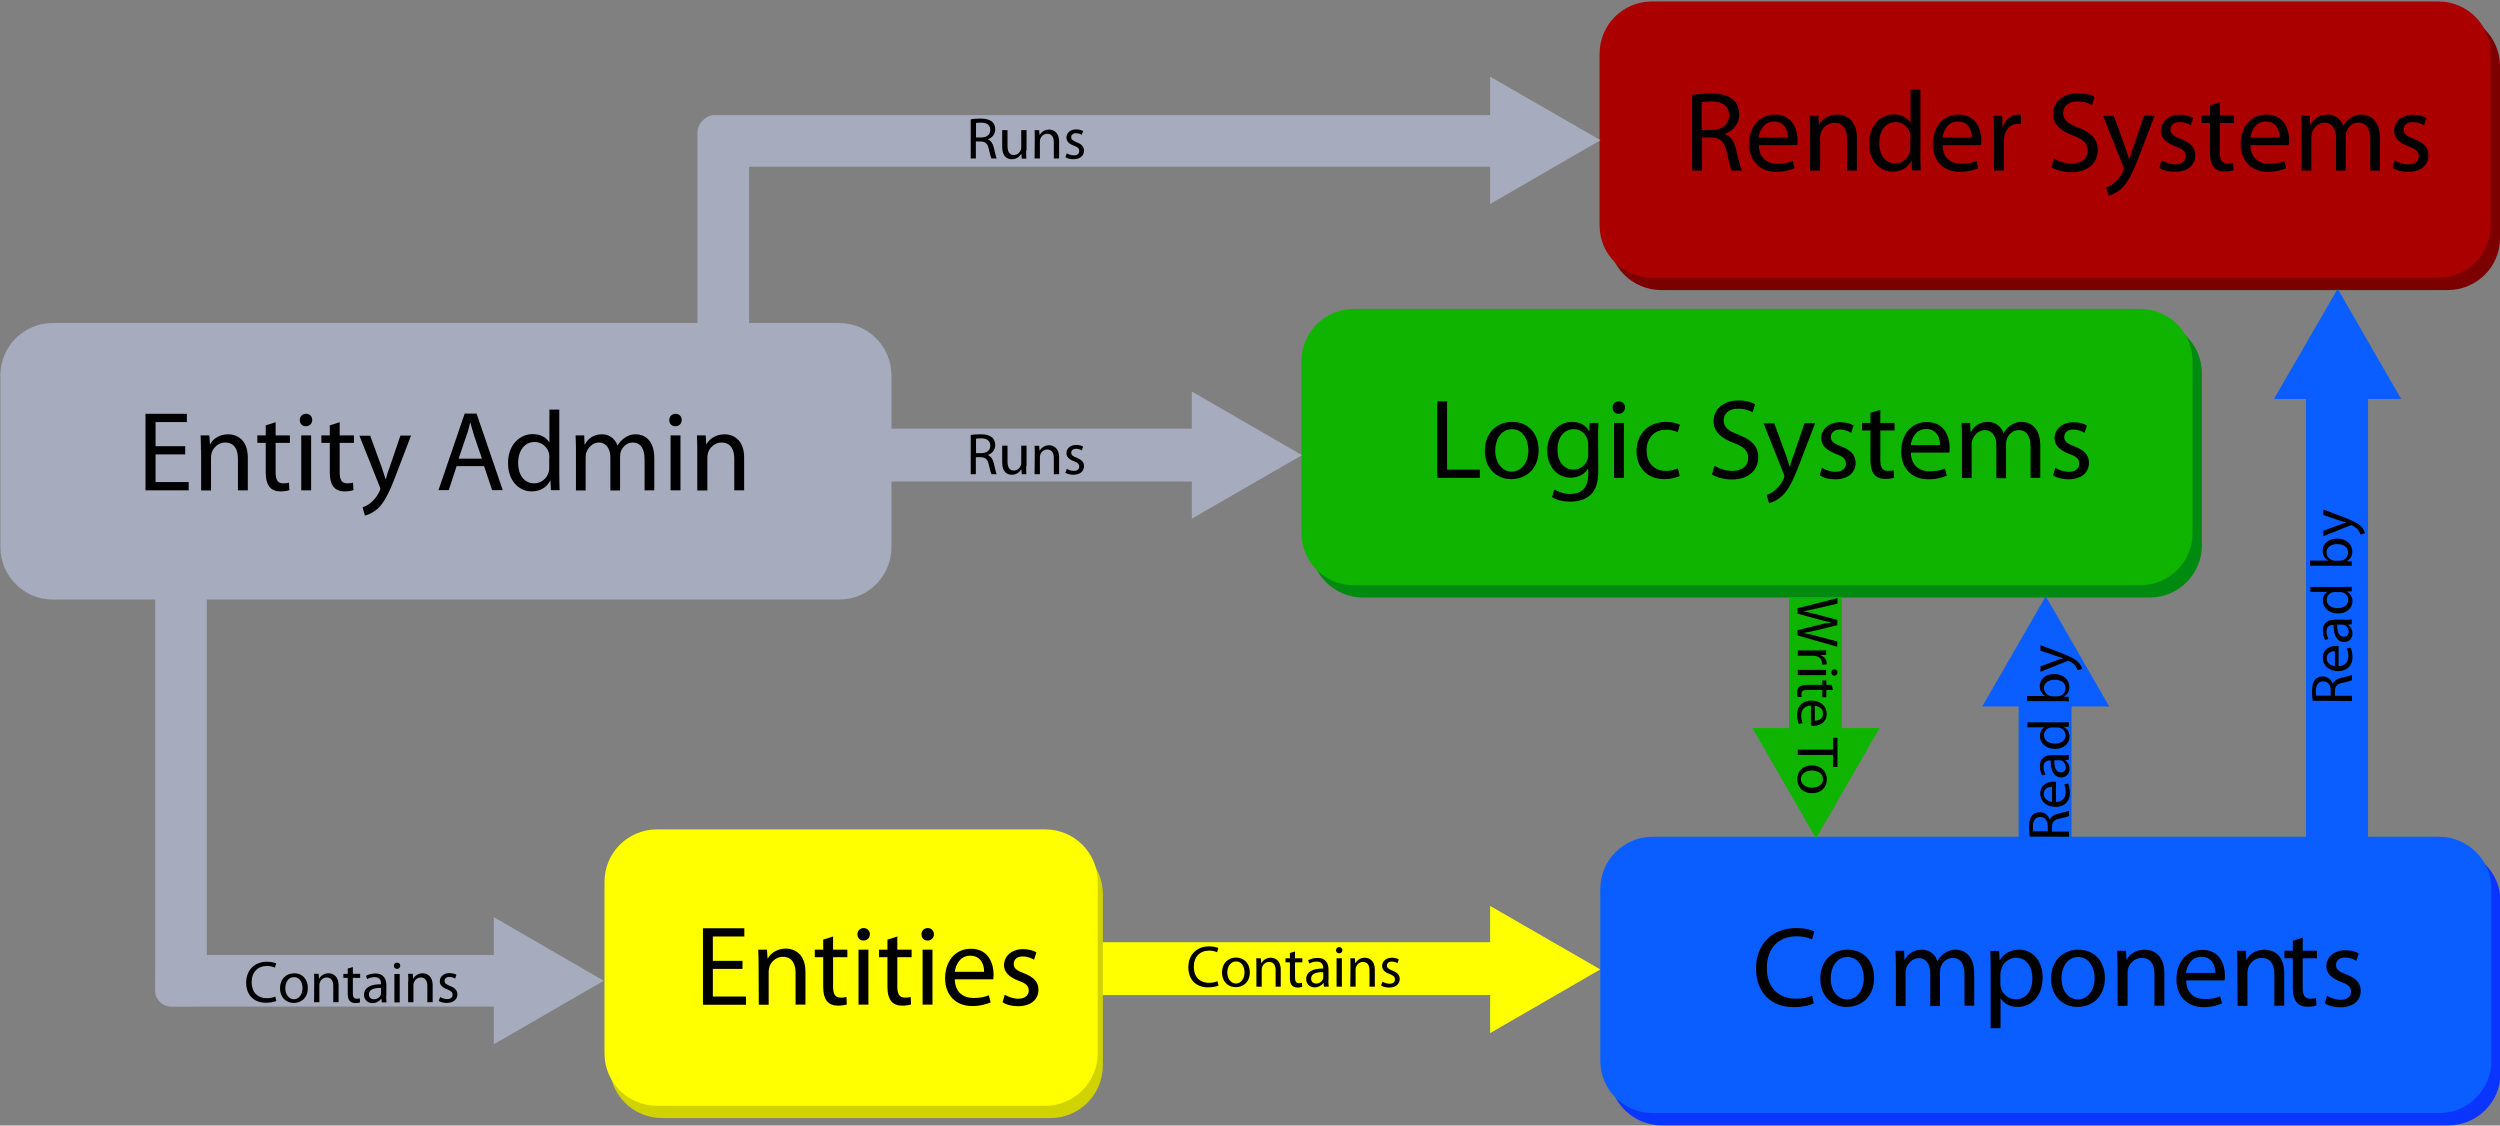 <?xml version="1.0" encoding="utf-8"?>
<!-- Generator: Adobe Illustrator 24.1.2, SVG Export Plug-In . SVG Version: 6.00 Build 0)  -->
<svg version="1.1" id="Layer_1" xmlns="http://www.w3.org/2000/svg" xmlns:xlink="http://www.w3.org/1999/xlink" x="0px" y="0px"
	 viewBox="0 0 1366 615" style="enable-background:new 0 0 1366 768;" xml:space="preserve">
<rect x="0" y="0" width="1366" height="615" fill="#808080" stroke="none"/>
<style type="text/css">
	.st0{fill:#7C0000;}
	.st1{fill:#A6ABBD;}
	.st2{enable-background:new    ;}
	.st3{fill:#AA0000;}
	.st4{fill:#008A0F;}
	.st5{fill:#0FB400;}
	.st6{fill:#D0D300;}
	.st7{fill:#FFFF00;}
	.st8{fill:#0A35FF;}
	.st9{fill:#0A5DFF;}
</style>
<path class="st0" d="M1337.4,158.5H907.7c-15.8,0-28.6-12.8-28.6-28.6V36.2c0-15.8,12.8-28.6,28.6-28.6h429.7
	c15.8,0,28.6,12.8,28.6,28.6V130C1366.1,145.8,1353.2,158.5,1337.4,158.5z"/>
<path class="st1" d="M458.6,327.6H28.8C13,327.6,0.2,314.7,0.2,299v-93.9c0-15.8,12.8-28.6,28.6-28.6h429.7
	c15.8,0,28.6,12.8,28.6,28.6v93.8C487.2,314.7,474.3,327.6,458.6,327.6z"/>
<g class="st2">
	<path d="M101.1,248.3H85v15.1h18.1v4.5H79.5v-41.8h22.6v4.5H85v13.2h16.2v4.4H101.1z"/>
</g>
<g class="st2">
	<path d="M109.8,246c0-3.2-0.1-5.6-0.2-8.1h4.8l0.3,4.9h0.1c1.4-2.8,4.9-5.5,10-5.5c4.1,0,10.6,2.5,10.6,12.7v17.9H130v-17.3
		c0-4.8-1.8-8.8-7-8.8c-3.5,0-6.4,2.6-7.3,5.5c-0.2,0.7-0.4,1.6-0.4,2.6V268h-5.4V246z"/>
</g>
<g class="st2">
	<path d="M150.6,230.7v7.2h7.8v4.1h-7.8v16.2c0,3.7,1,5.9,4.1,5.9c1.4,0,2.4-0.1,3.2-0.4l0.2,4.1c-1,0.4-2.8,0.7-4.8,0.7
		c-2.6,0-4.6-0.8-5.9-2.3c-1.4-1.6-2.2-4.3-2.2-7.9V242h-4.6v-4.1h4.6v-5.5L150.6,230.7z"/>
</g>
<g class="st2">
	<path d="M170.6,229.5c0,1.8-1.3,3.4-3.5,3.4c-2,0-3.3-1.4-3.3-3.4c0-1.8,1.3-3.4,3.4-3.4C169.3,226.1,170.6,227.5,170.6,229.5z
		 M164.6,267.9v-30h5.4v30H164.6z"/>
</g>
<g class="st2">
	<path d="M185.6,230.7v7.2h7.8v4.1h-7.8v16.2c0,3.7,1,5.9,4.1,5.9c1.4,0,2.4-0.1,3.2-0.4l0.2,4.1c-1,0.4-2.8,0.7-4.8,0.7
		c-2.6,0-4.6-0.8-5.9-2.3c-1.4-1.6-2.2-4.3-2.2-7.9V242h-4.6v-4.1h4.6v-5.5L185.6,230.7z"/>
</g>
<g class="st2">
	<path d="M202.2,237.9l6.5,17.8c0.7,2,1.4,4.3,2,6.2h0.1c0.5-1.8,1.1-4.1,2-6.3l6-17.6h5.8l-8.2,21.4c-3.9,10.3-6.6,15.5-10.3,18.8
		c-2.8,2.3-5.3,3.2-6.7,3.5l-1.3-4.5c1.3-0.4,3.2-1.3,4.7-2.7c1.4-1.1,3.3-3.3,4.6-6.1c0.2-0.5,0.4-1,0.4-1.3s-0.1-0.7-0.4-1.4
		l-11-27.6h6V237.9z"/>
</g>
<g class="st2">
	<path d="M249.5,254.7l-4.3,13.1h-5.6l14.3-41.8h6.5l14.3,41.8h-5.8l-4.4-13.1H249.5z M263.3,250.5l-4.1-12
		c-0.9-2.8-1.5-5.2-2.2-7.6h-0.1c-0.6,2.5-1.2,5-2.2,7.6l-4.1,12.1h12.6V250.5z"/>
</g>
<g class="st2">
	<path d="M305.6,223.8v36.3c0,2.7,0.1,5.8,0.2,7.7H301l-0.2-5.2h-0.2c-1.6,3.4-5.2,5.9-10.1,5.9c-7.3,0-12.9-6.2-12.9-15.3
		c-0.1-10,6.2-16,13.5-16c4.6,0,7.7,2.2,9,4.5h0.1v-17.9h5.4V223.8z M300.2,250.1c0-0.7-0.1-1.6-0.2-2.3c-0.8-3.4-3.8-6.3-7.9-6.3
		c-5.6,0-9,4.9-9,11.5c0,6.1,3.1,11.1,8.8,11.1c3.7,0,7-2.5,8-6.5c0.2-0.7,0.2-1.4,0.2-2.4v-5.2H300.2z"/>
</g>
<g class="st2">
	<path d="M314.7,246c0-3.2-0.1-5.6-0.2-8.1h4.7l0.2,4.9h0.2c1.6-2.9,4.4-5.5,9.4-5.5c4,0,7.1,2.5,8.4,6.1h0.1c0.9-1.7,2.2-3,3.4-3.9
		c1.8-1.3,3.7-2.2,6.6-2.2c4,0,10,2.6,10,13v17.6h-5.3v-16.9c0-5.9-2.2-9.2-6.5-9.2c-3.2,0-5.5,2.3-6.5,4.9
		c-0.2,0.8-0.4,1.7-0.4,2.8V268h-5.3v-18c0-4.7-2.2-8.2-6.3-8.2c-3.4,0-5.9,2.8-6.8,5.4c-0.3,0.7-0.4,1.7-0.4,2.7V268h-5.3
		L314.7,246L314.7,246z"/>
</g>
<g class="st2">
	<path d="M372.5,229.5c0,1.8-1.3,3.4-3.5,3.4c-2,0-3.3-1.4-3.3-3.4c0-1.8,1.3-3.4,3.4-3.4C371.1,226.1,372.5,227.5,372.5,229.5z
		 M366.4,267.9v-30h5.4v30H366.4z"/>
</g>
<g class="st2">
	<path d="M381,246c0-3.2-0.1-5.6-0.2-8.1h4.8l0.3,4.9h0.1c1.4-2.8,4.9-5.5,10-5.5c4.1,0,10.6,2.5,10.6,12.7v17.9h-5.4v-17.3
		c0-4.8-1.8-8.8-7-8.8c-3.5,0-6.4,2.6-7.3,5.5c-0.2,0.7-0.4,1.6-0.4,2.6V268H381L381,246L381,246z"/>
</g>
<path class="st3" d="M1332.4,151.7H902.6c-15.8,0-28.6-12.8-28.6-28.6V29.4c0-15.8,12.8-28.6,28.6-28.6h429.7
	c15.8,0,28.6,12.8,28.6,28.6v93.8C1360.9,139,1348.2,151.7,1332.4,151.7z"/>
<g class="st2">
	<path d="M924.5,51.9c2.8-0.5,6.7-0.8,10.4-0.8c5.8,0,9.6,1.1,12.1,3.4c2.1,1.8,3.3,4.7,3.3,8c0,5.4-3.5,9.1-7.8,10.6v0.2
		c3.2,1.1,5.1,4.1,6.1,8.4c1.3,5.9,2.4,9.9,3.2,11.5h-5.5c-0.7-1.2-1.6-4.7-2.8-10c-1.2-5.8-3.5-7.9-8.4-8.1h-5.1v18.1h-5.4V51.9
		H924.5z M929.9,71h5.5c5.8,0,9.4-3.2,9.4-7.9c0-5.4-3.9-7.7-9.7-7.7c-2.6,0-4.4,0.2-5.3,0.4V71z"/>
</g>
<g class="st2">
	<path d="M961,79.1c0.1,7.4,4.7,10.4,10.3,10.4c3.9,0,6.4-0.7,8.3-1.5l1,3.9c-2,0.8-5.2,2-10.1,2c-9.2,0-14.8-6.2-14.8-15.2
		s5.3-16.1,14.1-16.1c9.9,0,12.4,8.5,12.4,14.1c0,1.1-0.1,2-0.2,2.6H961z M976.9,75.2c0.1-3.4-1.4-8.8-7.6-8.8c-5.5,0-7.9,5-8.4,8.8
		H976.9z"/>
</g>
<g class="st2">
	<path d="M989,71.3c0-3.2-0.1-5.6-0.2-8.1h4.8l0.3,4.9h0.1c1.4-2.8,4.9-5.5,10-5.5c4.1,0,10.6,2.5,10.6,12.7v17.9h-5.4V75.9
		c0-4.8-1.8-8.8-7-8.8c-3.5,0-6.4,2.6-7.3,5.5c-0.2,0.7-0.4,1.6-0.4,2.6v18H989V71.3z"/>
</g>
<g class="st2">
	<path d="M1049.3,49.1v36.3c0,2.7,0.1,5.8,0.2,7.7h-4.8l-0.2-5.2h-0.2c-1.6,3.4-5.2,5.9-10.1,5.9c-7.3,0-12.9-6.2-12.9-15.3
		c-0.1-10,6.2-16,13.5-16c4.6,0,7.7,2.2,9,4.5h0.1V49h5.4V49.1z M1043.9,75.3c0-0.7-0.1-1.6-0.2-2.3c-0.8-3.4-3.8-6.3-7.9-6.3
		c-5.6,0-9,4.9-9,11.5c0,6.1,3.1,11.1,8.8,11.1c3.7,0,7-2.5,8-6.5c0.2-0.7,0.2-1.4,0.2-2.4v-5.2H1043.9z"/>
</g>
<g class="st2">
	<path d="M1061.4,79.1c0.1,7.4,4.7,10.4,10.3,10.4c3.9,0,6.4-0.7,8.3-1.5l1,3.9c-2,0.8-5.2,2-10.1,2c-9.2,0-14.8-6.2-14.8-15.2
		s5.3-16.1,14.1-16.1c9.9,0,12.4,8.5,12.4,14.1c0,1.1-0.1,2-0.2,2.6H1061.4z M1077.4,75.2c0.1-3.4-1.4-8.8-7.6-8.8
		c-5.5,0-7.9,5-8.4,8.8H1077.4z"/>
</g>
<g class="st2">
	<path d="M1089.5,72.5c0-3.5-0.1-6.6-0.2-9.3h4.7l0.2,6h0.2c1.3-4,4.7-6.6,8.4-6.6c0.5,0,1,0.1,1.4,0.1v5.1
		c-0.5-0.1-1.1-0.1-1.8-0.1c-3.8,0-6.6,2.9-7.3,7c-0.1,0.7-0.2,1.6-0.2,2.6v15.9h-5.4L1089.5,72.5L1089.5,72.5z"/>
</g>
<g class="st2">
	<path d="M1122.3,86.6c2.5,1.5,5.9,2.8,9.7,2.8c5.5,0,8.7-2.9,8.7-7.1c0-3.8-2.3-6.2-7.9-8.2c-6.8-2.5-11-6.1-11-11.9
		c0-6.5,5.4-11.3,13.6-11.3c4.2,0,7.4,1,9.1,2.1l-1.4,4.4c-1.3-0.8-4.1-2-7.9-2c-5.8,0-7.9,3.4-7.9,6.3c0,3.9,2.6,5.9,8.3,8
		c7.1,2.8,10.6,6.2,10.6,12.3c0,6.5-4.7,12.1-14.6,12.1c-4,0-8.4-1.2-10.7-2.8L1122.3,86.6z"/>
</g>
<g class="st2">
	<path d="M1154.9,63.1l6.5,17.8c0.7,2,1.4,4.3,2,6.2h0.1c0.5-1.8,1.1-4.1,2-6.3l6-17.6h5.8l-8.2,21.4c-3.9,10.3-6.6,15.5-10.3,18.8
		c-2.8,2.3-5.3,3.2-6.7,3.5l-1.3-4.5c1.3-0.4,3.2-1.3,4.7-2.7c1.4-1.1,3.3-3.3,4.6-6.1c0.2-0.5,0.4-1,0.4-1.3c0-0.3-0.1-0.7-0.4-1.4
		l-11-27.6h6V63.1z"/>
</g>
<g class="st2">
	<path d="M1181.1,87.6c1.6,1,4.5,2.2,7.3,2.2c3.9,0,5.8-2,5.8-4.4c0-2.6-1.5-4-5.5-5.4c-5.4-2-8-4.9-8-8.5c0-4.8,4-8.8,10.4-8.8
		c3.1,0,5.8,0.8,7.3,1.8l-1.3,4c-1.1-0.7-3.4-1.8-6.2-1.8c-3.2,0-4.9,1.8-4.9,4.1c0,2.5,1.7,3.6,5.6,5.1c5.1,2,7.9,4.5,7.9,9
		c0,5.3-4.1,9-11.2,9c-3.3,0-6.4-0.8-8.4-2.2L1181.1,87.6z"/>
</g>
<g class="st2">
	<path d="M1212.9,55.9v7.2h7.8v4.1h-7.8v16.2c0,3.7,1,5.9,4.1,5.9c1.4,0,2.4-0.1,3.2-0.4l0.2,4.1c-1,0.4-2.8,0.7-4.8,0.7
		c-2.6,0-4.6-0.8-5.9-2.3c-1.4-1.6-2.2-4.3-2.2-7.9V67.2h-4.6v-4.1h4.6v-5.5L1212.9,55.9z"/>
</g>
<g class="st2">
	<path d="M1229.6,79.1c0.1,7.4,4.7,10.4,10.3,10.4c3.9,0,6.4-0.7,8.3-1.5l1,3.9c-2,0.8-5.2,2-10.1,2c-9.2,0-14.8-6.2-14.8-15.2
		s5.3-16.1,14.1-16.1c9.9,0,12.4,8.5,12.4,14.1c0,1.1-0.1,2-0.2,2.6H1229.6z M1245.6,75.2c0.1-3.4-1.4-8.8-7.6-8.8
		c-5.5,0-7.9,5-8.4,8.8H1245.6z"/>
</g>
<g class="st2">
	<path d="M1257.6,71.3c0-3.2-0.1-5.6-0.2-8.1h4.7l0.2,4.9h0.2c1.6-2.9,4.4-5.5,9.4-5.5c4,0,7.1,2.5,8.4,6.1h0.1
		c0.9-1.7,2.2-3,3.4-3.9c1.8-1.3,3.7-2.2,6.6-2.2c4,0,10,2.6,10,13v17.6h-5.3V76.2c0-5.9-2.2-9.2-6.5-9.2c-3.2,0-5.5,2.3-6.5,4.9
		c-0.2,0.8-0.4,1.7-0.4,2.8v18.5h-5.3v-18c0-4.7-2.2-8.2-6.3-8.2c-3.4,0-5.9,2.8-6.8,5.4c-0.3,0.7-0.4,1.7-0.4,2.7v18.1h-5.3
		L1257.6,71.3L1257.6,71.3z"/>
</g>
<g class="st2">
	<path d="M1308.5,87.6c1.6,1,4.5,2.2,7.3,2.2c3.9,0,5.8-2,5.8-4.4c0-2.6-1.5-4-5.5-5.4c-5.4-2-8-4.9-8-8.5c0-4.8,4-8.8,10.4-8.8
		c3.1,0,5.8,0.8,7.3,1.8l-1.3,4c-1.1-0.7-3.4-1.8-6.2-1.8c-3.2,0-4.9,1.8-4.9,4.1c0,2.5,1.7,3.6,5.6,5.1c5.1,2,7.9,4.5,7.9,9
		c0,5.3-4.1,9-11.2,9c-3.3,0-6.4-0.8-8.4-2.2L1308.5,87.6z"/>
</g>
<path class="st4" d="M1174.6,326.5H744.8c-15.8,0-28.6-12.8-28.6-28.6v-93.9c0-15.8,12.8-28.6,28.6-28.6h429.7
	c15.8,0,28.6,12.8,28.6,28.6v93.8C1203.2,313.7,1190.3,326.5,1174.6,326.5z"/>
<path class="st5" d="M1169.5,319.8H739.7c-15.8,0-28.6-12.8-28.6-28.6v-93.8c0-15.8,12.8-28.6,28.6-28.6h429.7
	c15.8,0,28.6,12.8,28.6,28.6v93.8C1198.1,306.9,1185.3,319.8,1169.5,319.8z"/>
<g class="st2">
	<path d="M785.3,219.3h5.4v37.3h17.9v4.5h-23.3V219.3z"/>
</g>
<g class="st2">
	<path d="M840.7,245.9c0,11.1-7.7,15.9-15,15.9c-8,0-14.4-6-14.4-15.4c0-10,6.7-15.9,14.9-15.9C835,230.5,840.7,236.8,840.7,245.9z
		 M817,246.2c0,6.6,3.7,11.5,9,11.5c5.2,0,9.1-4.9,9.1-11.7c0-5.1-2.6-11.5-9-11.5C819.8,234.6,817,240.6,817,246.2z"/>
</g>
<g class="st2">
	<path d="M873.3,256.7c0,7-1.4,11.1-4.3,13.8c-3,2.7-7.2,3.6-11,3.6c-3.6,0-7.6-0.8-10-2.5l1.3-4.2c2,1.3,5.1,2.5,8.8,2.5
		c5.5,0,9.7-2.9,9.7-10.6V256h-0.1c-1.6,2.8-4.9,5-9.6,5c-7.4,0-12.7-6.4-12.7-14.6c0-10.2,6.7-15.9,13.6-15.9c5.2,0,8,2.7,9.3,5.1
		h0.1l0.2-4.5h4.8c-0.2,2.2-0.2,4.6-0.2,8.2L873.3,256.7L873.3,256.7z M867.8,242.9c0-0.9-0.1-1.7-0.3-2.5c-1-3.2-3.6-5.9-7.6-5.9
		c-5.2,0-8.9,4.4-8.9,11.3c0,5.9,3.1,10.8,8.8,10.8c3.4,0,6.5-2.2,7.6-5.5c0.3-0.9,0.4-2,0.4-2.9V242.9z"/>
</g>
<g class="st2">
	<path d="M887.9,222.7c0,1.8-1.3,3.4-3.5,3.4c-2,0-3.3-1.4-3.3-3.4c0-1.8,1.3-3.4,3.4-3.4C886.6,219.3,887.9,220.7,887.9,222.7z
		 M881.9,261.1v-30h5.4v30H881.9z"/>
</g>
<g class="st2">
	<path d="M917.8,260.1c-1.4,0.7-4.6,1.7-8.6,1.7c-9,0-15-6.2-15-15.3c0-9.2,6.4-16,16.1-16c3.2,0,6.1,0.8,7.6,1.6l-1.2,4.1
		c-1.3-0.7-3.4-1.4-6.4-1.4c-6.9,0-10.6,5.1-10.6,11.3c0,7,4.4,11.2,10.4,11.2c3.1,0,5.1-0.7,6.7-1.4L917.8,260.1z"/>
</g>
<g class="st2">
	<path d="M936.8,254.5c2.5,1.5,5.9,2.8,9.7,2.8c5.5,0,8.7-2.9,8.7-7.1c0-3.8-2.3-6.2-7.9-8.2c-6.8-2.5-11-6.1-11-11.9
		c0-6.5,5.4-11.3,13.6-11.3c4.2,0,7.4,1,9.1,2.1l-1.4,4.4c-1.3-0.8-4.1-2-7.9-2c-5.8,0-7.9,3.4-7.9,6.3c0,3.9,2.6,5.9,8.3,8
		c7.1,2.8,10.6,6.2,10.6,12.3c0,6.5-4.7,12.1-14.6,12.1c-4,0-8.4-1.2-10.7-2.8L936.8,254.5z"/>
</g>
<g class="st2">
	<path d="M969.4,231.1l6.5,17.8c0.7,2,1.4,4.3,2,6.2h0.1c0.5-1.8,1.1-4.1,2-6.3l6-17.6h5.8l-8.2,21.4c-3.9,10.3-6.6,15.5-10.3,18.8
		c-2.8,2.3-5.3,3.2-6.7,3.5l-1.3-4.5c1.3-0.4,3.2-1.3,4.7-2.7c1.4-1.1,3.3-3.3,4.6-6.1c0.2-0.5,0.4-1,0.4-1.3c0-0.3-0.1-0.7-0.4-1.4
		l-11-27.6h6V231.1z"/>
</g>
<g class="st2">
	<path d="M995.5,255.6c1.6,1,4.5,2.2,7.3,2.2c3.9,0,5.8-2,5.8-4.4c0-2.6-1.5-4-5.5-5.4c-5.4-2-8-4.9-8-8.5c0-4.8,4-8.8,10.4-8.8
		c3.1,0,5.8,0.8,7.3,1.8l-1.3,4c-1.1-0.7-3.4-1.8-6.2-1.8c-3.2,0-4.9,1.8-4.9,4.1c0,2.5,1.7,3.6,5.6,5.1c5.1,2,7.9,4.5,7.9,9
		c0,5.3-4.1,9-11.2,9c-3.3,0-6.4-0.8-8.4-2.2L995.5,255.6z"/>
</g>
<g class="st2">
	<path d="M1027.4,223.9v7.2h7.8v4.1h-7.8v16.2c0,3.7,1,5.9,4.1,5.9c1.4,0,2.4-0.1,3.2-0.4l0.2,4.1c-1,0.4-2.8,0.7-4.8,0.7
		c-2.6,0-4.6-0.8-5.9-2.3c-1.4-1.6-2.2-4.3-2.2-7.9v-16.3h-4.6v-4.1h4.6v-5.5L1027.4,223.9z"/>
</g>
<g class="st2">
	<path d="M1044.1,247.1c0.1,7.4,4.7,10.4,10.3,10.4c3.9,0,6.4-0.7,8.3-1.5l1,3.9c-2,0.8-5.2,2-10.1,2c-9.2,0-14.8-6.2-14.8-15.2
		s5.3-16.1,14.1-16.1c9.9,0,12.4,8.5,12.4,14.1c0,1.1-0.1,2-0.2,2.6H1044.1z M1060,243.2c0.1-3.4-1.4-8.8-7.6-8.8
		c-5.5,0-7.9,5-8.4,8.8H1060z"/>
</g>
<g class="st2">
	<path d="M1072,239.2c0-3.2-0.1-5.6-0.2-8.1h4.7l0.2,4.9h0.2c1.6-2.9,4.4-5.5,9.4-5.5c4,0,7.1,2.5,8.4,6.1h0.1
		c0.9-1.7,2.2-3,3.4-3.9c1.8-1.3,3.7-2.2,6.6-2.2c4,0,10,2.6,10,13v17.6h-5.3v-16.9c0-5.9-2.2-9.2-6.5-9.2c-3.2,0-5.5,2.3-6.5,4.9
		c-0.2,0.8-0.4,1.7-0.4,2.8v18.6h-5.3v-18.1c0-4.7-2.2-8.2-6.3-8.2c-3.4,0-5.9,2.8-6.8,5.4c-0.3,0.7-0.4,1.7-0.4,2.7v18.1h-5.3
		L1072,239.2L1072,239.2z"/>
</g>
<g class="st2">
	<path d="M1123,255.6c1.6,1,4.5,2.2,7.3,2.2c3.9,0,5.8-2,5.8-4.4c0-2.6-1.5-4-5.5-5.4c-5.4-2-8-4.9-8-8.5c0-4.8,4-8.8,10.4-8.8
		c3.1,0,5.8,0.8,7.3,1.8l-1.3,4c-1.1-0.7-3.4-1.8-6.2-1.8c-3.2,0-4.9,1.8-4.9,4.1c0,2.5,1.7,3.6,5.6,5.1c5.1,2,7.9,4.5,7.9,9
		c0,5.3-4.1,9-11.2,9c-3.3,0-6.4-0.8-8.4-2.2L1123,255.6z"/>
</g>
<path class="st6" d="M574,610.9H361.7c-15.8,0-28.6-12.8-28.6-28.6v-93.8c0-15.8,12.8-28.6,28.6-28.6H574
	c15.8,0,28.6,12.8,28.6,28.6v93.8C602.5,598.1,589.8,610.9,574,610.9z"/>
<path class="st7" d="M571.1,604.2H358.9c-15.8,0-28.6-12.8-28.6-28.6v-93.8c0-15.8,12.8-28.6,28.6-28.6h212.3
	c15.8,0,28.6,12.8,28.6,28.6v93.8C599.8,591.3,586.9,604.2,571.1,604.2z"/>
<g class="st2">
	<path d="M405.7,529.4h-16.2v15.1h18.1v4.5h-23.5v-41.8h22.6v4.5h-17.2V525h16.2V529.4z"/>
</g>
<g class="st2">
	<path d="M414.5,527c0-3.2-0.1-5.6-0.2-8.1h4.8l0.3,4.9h0.1c1.4-2.8,4.9-5.5,10-5.5c4.1,0,10.6,2.5,10.6,12.7v17.9h-5.4v-17.3
		c0-4.8-1.8-8.8-7-8.8c-3.5,0-6.4,2.6-7.3,5.5c-0.2,0.7-0.4,1.6-0.4,2.6V549h-5.4L414.5,527L414.5,527z"/>
</g>
<g class="st2">
	<path d="M455.2,511.7v7.2h7.8v4.1h-7.8v16.2c0,3.7,1,5.9,4.1,5.9c1.4,0,2.4-0.1,3.2-0.4l0.2,4.1c-1,0.4-2.8,0.7-4.8,0.7
		c-2.6,0-4.6-0.8-5.9-2.3c-1.4-1.6-2.2-4.3-2.2-7.9V523h-4.6v-4.1h4.6v-5.5L455.2,511.7z"/>
</g>
<g class="st2">
	<path d="M475.3,510.5c0,1.8-1.3,3.4-3.5,3.4c-2,0-3.3-1.4-3.3-3.4c0-1.8,1.3-3.4,3.4-3.4C473.8,507.1,475.3,508.5,475.3,510.5z
		 M469.1,548.9v-30h5.4v30H469.1z"/>
</g>
<g class="st2">
	<path d="M490.3,511.7v7.2h7.8v4.1h-7.8v16.2c0,3.7,1,5.9,4.1,5.9c1.4,0,2.4-0.1,3.2-0.4l0.2,4.1c-1,0.4-2.8,0.7-4.8,0.7
		c-2.6,0-4.6-0.8-5.9-2.3c-1.4-1.6-2.2-4.3-2.2-7.9V523h-4.6v-4.1h4.6v-5.5L490.3,511.7z"/>
</g>
<g class="st2">
	<path d="M510.3,510.5c0,1.8-1.3,3.4-3.5,3.4c-2,0-3.3-1.4-3.3-3.4c0-1.8,1.3-3.4,3.4-3.4C508.9,507.1,510.3,508.5,510.3,510.5z
		 M504.1,548.9v-30h5.4v30H504.1z"/>
</g>
<g class="st2">
	<path d="M521.7,534.9c0.1,7.4,4.7,10.4,10.3,10.4c3.9,0,6.4-0.7,8.3-1.5l1,3.9c-2,0.8-5.2,2-10.1,2c-9.2,0-14.8-6.2-14.8-15.2
		s5.3-16.1,14.1-16.1c9.9,0,12.4,8.5,12.4,14.1c0,1.1-0.1,2-0.2,2.6H521.7z M537.7,531c0.1-3.4-1.4-8.8-7.6-8.8
		c-5.5,0-7.9,5-8.4,8.8H537.7z"/>
</g>
<g class="st2">
	<path d="M549,543.5c1.6,1,4.5,2.2,7.3,2.2c3.9,0,5.8-2,5.8-4.4c0-2.6-1.5-4-5.5-5.4c-5.4-2-8-4.9-8-8.5c0-4.8,4-8.8,10.4-8.8
		c3.1,0,5.8,0.8,7.3,1.8l-1.3,4c-1.1-0.7-3.4-1.8-6.2-1.8c-3.2,0-4.9,1.8-4.9,4.1c0,2.5,1.7,3.6,5.6,5.1c5.1,2,7.9,4.5,7.9,9
		c0,5.3-4.1,9-11.2,9c-3.3,0-6.4-0.8-8.4-2.2L549,543.5z"/>
</g>
<path class="st8" d="M1337.9,614.9H908c-15.8,0-28.6-12.8-28.6-28.6v-93.8c0-15.8,12.8-28.6,28.6-28.6h429.7
	c15.8,0,28.6,12.8,28.6,28.6v93.8C1366.4,602.1,1353.6,614.9,1337.9,614.9z"/>
<path class="st9" d="M1332.7,608.2H903c-15.8,0-28.6-12.8-28.6-28.6v-93.8c0-15.8,12.8-28.6,28.6-28.6h429.7
	c15.8,0,28.6,12.8,28.6,28.6v93.8C1361.3,595.3,1348.6,608.2,1332.7,608.2z"/>
<g class="st2">
	<path d="M991,548.3c-2,1-6,2-11,2c-11.8,0-20.5-7.4-20.5-21.2c0-13.1,8.8-22,21.9-22c5.1,0,8.5,1.1,10,1.8l-1.3,4.4
		c-2-1-4.9-1.7-8.4-1.7c-9.8,0-16.3,6.3-16.3,17.3c0,10.3,5.9,16.8,16,16.8c3.4,0,6.7-0.7,8.8-1.7L991,548.3z"/>
</g>
<g class="st2">
	<path d="M1024,534.3c0,11.1-7.7,15.9-15,15.9c-8,0-14.4-6-14.4-15.4c0-10,6.7-15.9,14.9-15.9C1018.3,518.9,1024,525.2,1024,534.3z
		 M1000.3,534.6c0,6.6,3.7,11.5,9,11.5c5.2,0,9.1-4.9,9.1-11.7c0-5.1-2.6-11.5-9-11.5C1003.1,523,1000.3,529,1000.3,534.6z"/>
</g>
<g class="st2">
	<path d="M1035.9,527.6c0-3.2-0.1-5.6-0.2-8.1h4.7l0.2,4.9h0.2c1.6-2.9,4.4-5.5,9.4-5.5c4,0,7.1,2.5,8.4,6.1h0.1
		c0.9-1.7,2.2-3,3.4-3.9c1.8-1.3,3.7-2.2,6.6-2.2c4,0,10,2.6,10,13v17.6h-5.3v-16.9c0-5.9-2.2-9.2-6.5-9.2c-3.2,0-5.5,2.3-6.5,4.9
		c-0.2,0.8-0.4,1.7-0.4,2.8v18.6h-5.3v-18c0-4.7-2.2-8.2-6.3-8.2c-3.4,0-5.9,2.8-6.8,5.4c-0.3,0.7-0.4,1.7-0.4,2.7v18.1h-5.3
		L1035.9,527.6L1035.9,527.6z"/>
</g>
<g class="st2">
	<path d="M1087.7,529.4c0-3.8-0.1-7-0.2-9.8h4.8l0.3,5.1h0.1c2.2-3.7,5.8-5.8,10.7-5.8c7.3,0,12.7,6.2,12.7,15.2
		c0,10.8-6.7,16.1-13.7,16.1c-4,0-7.4-1.7-9.2-4.7h-0.1v16.3h-5.4V529.4z M1093,537.3c0,0.8,0.1,1.5,0.2,2.3c1,3.8,4.3,6.4,8.2,6.4
		c5.8,0,9.1-4.7,9.1-11.6c0-6-3.2-11.1-8.9-11.1c-3.7,0-7.3,2.6-8.2,6.7c-0.2,0.7-0.4,1.4-0.4,2.2V537.3z"/>
</g>
<g class="st2">
	<path d="M1150.1,534.3c0,11.1-7.7,15.9-15,15.9c-8,0-14.4-6-14.4-15.4c0-10,6.7-15.9,14.9-15.9
		C1144.3,518.9,1150.1,525.2,1150.1,534.3z M1126.4,534.6c0,6.6,3.7,11.5,9,11.5c5.2,0,9.1-4.9,9.1-11.7c0-5.1-2.6-11.5-9-11.5
		C1129.2,523,1126.4,529,1126.4,534.6z"/>
</g>
<g class="st2">
	<path d="M1157,527.6c0-3.2-0.1-5.6-0.2-8.1h4.8l0.3,4.9h0.1c1.4-2.8,4.9-5.5,10-5.5c4.1,0,10.6,2.5,10.6,12.7v17.9h-5.4v-17.3
		c0-4.8-1.8-8.8-7-8.8c-3.5,0-6.4,2.6-7.3,5.5c-0.2,0.7-0.4,1.6-0.4,2.6v18.1h-5.4L1157,527.6L1157,527.6z"/>
</g>
<g class="st2">
	<path d="M1194.5,535.5c0.1,7.4,4.7,10.4,10.3,10.4c3.9,0,6.4-0.7,8.3-1.5l1,3.9c-2,0.8-5.2,2-10.1,2c-9.2,0-14.8-6.2-14.8-15.2
		s5.3-16.1,14.1-16.1c9.9,0,12.4,8.5,12.4,14.1c0,1.1-0.1,2-0.2,2.6H1194.5z M1210.4,531.6c0.1-3.4-1.4-8.8-7.6-8.8
		c-5.5,0-7.9,5-8.4,8.8H1210.4z"/>
</g>
<g class="st2">
	<path d="M1222.5,527.6c0-3.2-0.1-5.6-0.2-8.1h4.8l0.3,4.9h0.1c1.4-2.8,4.9-5.5,10-5.5c4.1,0,10.6,2.5,10.6,12.7v17.9h-5.4v-17.3
		c0-4.8-1.8-8.8-7-8.8c-3.5,0-6.4,2.6-7.3,5.5c-0.2,0.7-0.4,1.6-0.4,2.6v18.1h-5.4L1222.5,527.6L1222.5,527.6z"/>
</g>
<g class="st2">
	<path d="M1258.2,512.3v7.2h7.8v4.1h-7.8v16.2c0,3.7,1,5.9,4.1,5.9c1.4,0,2.4-0.1,3.2-0.4l0.2,4.1c-1,0.4-2.8,0.7-4.8,0.7
		c-2.6,0-4.6-0.8-5.9-2.3c-1.4-1.6-2.2-4.3-2.2-7.9v-16.3h-4.6v-4.1h4.6V514L1258.2,512.3z"/>
</g>
<g class="st2">
	<path d="M1271.5,544.1c1.6,1,4.5,2.2,7.3,2.2c3.9,0,5.8-2,5.8-4.4c0-2.6-1.5-4-5.5-5.4c-5.4-2-8-4.9-8-8.5c0-4.8,4-8.8,10.4-8.8
		c3.1,0,5.8,0.8,7.3,1.8l-1.3,4c-1.1-0.7-3.4-1.8-6.2-1.8c-3.2,0-4.9,1.8-4.9,4.1c0,2.5,1.7,3.6,5.6,5.1c5.1,2,7.9,4.5,7.9,9
		c0,5.3-4.1,9-11.2,9c-3.3,0-6.4-0.8-8.4-2.2L1271.5,544.1z"/>
</g>
<polygon class="st1" points="711.4,248.7 651.2,213.9 651.2,283.4 "/>
<polygon class="st1" points="874.5,76.6 814.2,41.9 814.2,111.5 "/>
<rect x="484.6" y="234.2" class="st1" width="169.7" height="28.9"/>
<path class="st1" d="M819.8,91.1H390.4c-4.6,0-8.4-3.8-8.4-8.4V71.3c0-4.6,3.8-8.4,8.4-8.4h429.4c4.6,0,8.4,3.8,8.4,8.4v11.4
	C828.2,87.3,824.5,91.1,819.8,91.1z"/>
<path class="st1" d="M409.3,72.2v152.8c0,4.6-3.8,8.4-8.4,8.4h-11.4c-4.6,0-8.4-3.8-8.4-8.4V72.2c0-4.6,3.8-8.4,8.4-8.4h11.4
	C405.5,63.8,409.3,67.6,409.3,72.2z"/>
<g class="st2">
	<path d="M530.5,237.7c1.4-0.3,3.5-0.4,5.3-0.4c3,0,4.9,0.6,6.3,1.7c1,0.9,1.7,2.5,1.7,4.1c0,2.9-1.8,4.7-4,5.5v0.1
		c1.6,0.6,2.7,2.2,3.2,4.4c0.7,3,1.2,5.1,1.6,6h-2.9c-0.3-0.6-0.8-2.5-1.4-5.1c-0.6-3-1.8-4.1-4.4-4.2h-2.7v9.3h-2.8V237.7z
		 M533.3,247.6h2.9c3,0,4.9-1.6,4.9-4.1c0-2.8-2.1-4-5-4c-1.3,0-2.3,0.1-2.8,0.2L533.3,247.6L533.3,247.6z"/>
	<path d="M560.7,254.8c0,1.6,0,3.1,0.1,4.3h-2.5l-0.2-2.6h-0.1c-0.7,1.2-2.4,2.9-5.1,2.9c-2.5,0-5.3-1.3-5.3-6.8v-9.1h2.9v8.6
		c0,3,0.9,5,3.5,5c1.8,0,3.2-1.3,3.7-2.6c0.2-0.4,0.3-0.9,0.3-1.4v-9.6h2.9v11.2H560.7z"/>
	<path d="M565.4,247.8c0-1.6,0-2.9-0.1-4.2h2.5l0.2,2.6h0.1c0.8-1.4,2.6-2.9,5.1-2.9c2.2,0,5.5,1.3,5.5,6.6v9.2h-2.9v-8.9
		c0-2.5-0.9-4.6-3.6-4.6c-1.8,0-3.3,1.3-3.8,2.9c-0.1,0.3-0.2,0.8-0.2,1.3v9.3h-2.9L565.4,247.8L565.4,247.8z"/>
	<path d="M582.9,256.2c0.8,0.5,2.4,1.1,3.8,1.1c2.1,0,3-1,3-2.4c0-1.3-0.8-2.1-2.9-2.9c-2.9-1-4.1-2.6-4.1-4.4
		c0-2.5,2.1-4.5,5.3-4.5c1.5,0,3,0.4,3.8,0.9l-0.7,2.1c-0.6-0.4-1.7-0.9-3.2-0.9c-1.6,0-2.6,0.9-2.6,2.2c0,1.3,0.9,1.8,2.9,2.7
		c2.7,1,4.1,2.4,4.1,4.6c0,2.8-2.2,4.7-5.8,4.7c-1.7,0-3.3-0.4-4.4-1.1L582.9,256.2z"/>
</g>
<g class="st2">
	<path d="M530.5,65.2c1.4-0.3,3.5-0.4,5.3-0.4c3,0,4.9,0.6,6.3,1.7c1,0.9,1.7,2.5,1.7,4.1c0,2.9-1.8,4.7-4,5.5v0.1
		c1.6,0.6,2.7,2.2,3.2,4.4c0.7,3,1.2,5.1,1.6,6h-2.9c-0.3-0.6-0.8-2.5-1.4-5.1c-0.6-3-1.8-4.1-4.4-4.2h-2.7v9.3h-2.8V65.2z
		 M533.3,75.1h2.9c3,0,4.9-1.6,4.9-4.1c0-2.8-2.1-4-5-4c-1.3,0-2.3,0.1-2.8,0.2L533.3,75.1L533.3,75.1z"/>
	<path d="M560.7,82.4c0,1.6,0,3.1,0.1,4.3h-2.5l-0.2-2.6h-0.1c-0.7,1.2-2.4,2.9-5.1,2.9c-2.5,0-5.3-1.3-5.3-6.8v-9.1h2.9v8.6
		c0,3,0.9,5,3.5,5c1.8,0,3.2-1.3,3.7-2.6c0.2-0.4,0.3-0.9,0.3-1.4v-9.6h2.9v11.2H560.7z"/>
	<path d="M565.4,75.3c0-1.6,0-2.9-0.1-4.2h2.5l0.2,2.6h0.1c0.8-1.4,2.6-2.9,5.1-2.9c2.2,0,5.5,1.3,5.5,6.6v9.2h-2.9v-8.9
		c0-2.5-0.9-4.6-3.6-4.6c-1.8,0-3.3,1.3-3.8,2.9c-0.1,0.3-0.2,0.8-0.2,1.3v9.3h-2.9L565.4,75.3L565.4,75.3z"/>
	<path d="M582.9,83.8c0.8,0.5,2.4,1.1,3.8,1.1c2.1,0,3-1,3-2.4s-0.8-2.1-2.9-2.9c-2.9-1-4.1-2.6-4.1-4.4c0-2.5,2.1-4.5,5.3-4.5
		c1.5,0,3,0.4,3.8,0.9l-0.7,2.1c-0.6-0.4-1.7-0.9-3.2-0.9c-1.6,0-2.6,0.9-2.6,2.2c0,1.3,0.9,1.8,2.9,2.7c2.7,1,4.1,2.4,4.1,4.6
		c0,2.8-2.2,4.7-5.8,4.7c-1.7,0-3.3-0.4-4.4-1.1L582.9,83.8z"/>
</g>
<polygon class="st9" points="1277.3,157.8 1242.5,218 1312,218 "/>
<polygon class="st9" points="1117.8,325.8 1083.1,386 1152.5,386 "/>
<rect x="1260" y="207.7" class="st9" width="33.9" height="251.1"/>
<rect x="1103" y="372.3" class="st9" width="28.9" height="86.6"/>
<g class="st2">
	<path d="M1109.1,457.1c-0.3-1.4-0.4-3.5-0.4-5.3c0-3,0.6-4.9,1.7-6.3c0.9-1,2.5-1.7,4.1-1.7c2.9,0,4.7,1.8,5.5,4h0.1
		c0.6-1.6,2.2-2.7,4.4-3.2c3-0.7,5.1-1.2,6-1.6v2.9c-0.6,0.3-2.5,0.8-5.1,1.4c-3,0.6-4.1,1.8-4.2,4.4v2.7h9.3v2.8L1109.1,457.1
		L1109.1,457.1z M1118.9,454.2v-2.9c0-3-1.6-4.9-4.1-4.9c-2.8,0-4,2.1-4,5c0,1.3,0.1,2.3,0.2,2.8L1118.9,454.2L1118.9,454.2z"/>
</g>
<g class="st2">
	<path d="M1123.3,438.2c3.8-0.1,5.4-2.5,5.4-5.3c0-2.1-0.3-3.3-0.8-4.3l2.1-0.5c0.4,1,1,2.8,1,5.2c0,4.8-3.2,7.6-7.9,7.6
		s-8.3-2.8-8.3-7.3c0-5.1,4.4-6.5,7.3-6.5c0.6,0,1,0,1.3,0.1v11H1123.3z M1121.2,429.9c-1.7,0-4.5,0.7-4.5,3.9
		c0,2.9,2.6,4.1,4.5,4.3V429.9z"/>
</g>
<g class="st2">
	<path d="M1126.7,412.7c1.3,0,2.7-0.1,3.7-0.2v2.6l-2,0.2v0.1c1.2,0.8,2.4,2.6,2.4,4.7c0,3.2-2.3,4.7-4.5,4.7
		c-3.8,0-5.9-3.4-5.8-9.3h-0.3c-1.2,0-3.6,0.3-3.6,3.5c0,1.4,0.4,3,1.1,4.1l-1.8,0.6c-0.8-1.3-1.3-3.2-1.3-5.1c0-4.7,3.3-6,6.4-6
		h5.8V412.7z M1122.5,415.4c-0.1,3.1,0.5,6.6,3.5,6.6c1.8,0,2.7-1.2,2.7-2.7c0-2.1-1.3-3.4-2.6-3.8c-0.3-0.1-0.6-0.1-0.9-0.1
		L1122.5,415.4L1122.5,415.4z"/>
</g>
<g class="st2">
	<path d="M1107.6,394.7h18.8c1.3,0,3-0.1,4-0.1v2.5l-2.7,0.1v0.1c1.7,0.8,3.1,2.7,3.1,5.2c0,3.8-3.2,6.7-7.9,6.7
		c-5.1,0-8.3-3.2-8.3-7c0-2.4,1.1-4,2.4-4.7v-0.1h-9.2v-2.7H1107.6z M1121.3,397.5c-0.3,0-0.8,0-1.2,0.1c-1.7,0.4-3.3,2-3.3,4.1
		c0,2.9,2.6,4.6,6,4.6c3.2,0,5.8-1.5,5.8-4.6c0-1.8-1.3-3.6-3.4-4.1c-0.4-0.1-0.8-0.1-1.2-0.1H1121.3z"/>
</g>
<g class="st2">
	<path d="M1107.6,383.1v-2.8h9.8v-0.1c-1.7-1-2.9-2.8-2.9-5.3c0-3.9,3.2-6.6,7.9-6.6c5.5,0,8.3,3.5,8.3,7c0,2.3-0.8,4-2.9,5.2v0.1
		l2.6,0.2v2.4c-1-0.1-2.7-0.1-4-0.1L1107.6,383.1L1107.6,383.1z M1124.3,380.4c0.3,0,0.7,0,1-0.1c2-0.5,3.3-2.2,3.3-4.2
		c0-3-2.4-4.7-6-4.7c-3.1,0-5.8,1.6-5.8,4.6c0,1.8,1.3,3.7,3.5,4.3c0.3,0.1,0.7,0.2,1.2,0.2h2.7V380.4z"/>
</g>
<g class="st2">
	<path d="M1114.9,364.1l9.2-3.4c1-0.4,2.3-0.8,3.2-1v-0.1c-0.9-0.3-2.2-0.6-3.3-1l-9.1-3.1v-3l11.1,4.2c5.3,2.1,8,3.4,9.8,5.3
		c1.2,1.4,1.6,2.8,1.8,3.5l-2.4,0.7c-0.2-0.7-0.7-1.6-1.3-2.5c-0.6-0.8-1.7-1.7-3.2-2.4c-0.3-0.1-0.5-0.2-0.7-0.2
		c-0.2,0-0.4,0.1-0.7,0.2l-14.4,5.8L1114.9,364.1L1114.9,364.1z"/>
</g>
<g class="st2">
	<path d="M1263.7,382.9c-0.3-1.4-0.4-3.5-0.4-5.3c0-3,0.6-4.9,1.7-6.3c0.9-1,2.5-1.7,4.1-1.7c2.9,0,4.7,1.8,5.5,4h0.1
		c0.6-1.6,2.2-2.7,4.4-3.2c3-0.7,5.1-1.2,6-1.6v2.9c-0.6,0.3-2.5,0.8-5.1,1.4c-3,0.6-4.1,1.8-4.2,4.4v2.7h9.3v2.8L1263.7,382.9
		L1263.7,382.9z M1273.5,380.1v-2.9c0-3-1.6-4.9-4.1-4.9c-2.8,0-4,2.1-4,5c0,1.3,0.1,2.3,0.2,2.8L1273.5,380.1L1273.5,380.1z"/>
</g>
<g class="st2">
	<path d="M1277.7,364c3.8-0.1,5.4-2.5,5.4-5.3c0-2.1-0.3-3.3-0.8-4.3l2.1-0.5c0.4,1,1,2.8,1,5.2c0,4.8-3.2,7.6-7.9,7.6
		s-8.3-2.8-8.3-7.3c0-5.1,4.4-6.5,7.3-6.5c0.6,0,1,0,1.3,0.1v11H1277.7z M1275.8,355.8c-1.7,0-4.5,0.7-4.5,3.9
		c0,2.9,2.6,4.1,4.5,4.3V355.8z"/>
</g>
<g class="st2">
	<path d="M1281.3,338.7c1.3,0,2.7-0.1,3.7-0.2v2.6l-2,0.2v0.1c1.2,0.8,2.4,2.6,2.4,4.7c0,3.2-2.3,4.7-4.5,4.7
		c-3.8,0-5.9-3.4-5.8-9.3h-0.3c-1.2,0-3.6,0.3-3.6,3.5c0,1.4,0.4,3,1.1,4.1l-1.8,0.6c-0.8-1.3-1.3-3.2-1.3-5.1c0-4.7,3.3-6,6.4-6
		h5.8V338.7z M1277.1,341.3c-0.1,3.1,0.5,6.6,3.5,6.6c1.8,0,2.7-1.2,2.7-2.7c0-2.1-1.3-3.4-2.6-3.8c-0.3-0.1-0.6-0.1-0.9-0.1
		L1277.1,341.3L1277.1,341.3z"/>
</g>
<g class="st2">
	<path d="M1262.2,320.7h18.8c1.3,0,3-0.1,4-0.1v2.5l-2.7,0.1v0.1c1.7,0.8,3.1,2.7,3.1,5.2c0,3.8-3.2,6.7-7.9,6.7
		c-5.1,0-8.3-3.2-8.3-7c0-2.4,1.1-4,2.4-4.7v-0.1h-9.2v-2.7H1262.2z M1275.8,323.5c-0.3,0-0.8,0-1.2,0.1c-1.7,0.4-3.3,2-3.3,4.1
		c0,2.9,2.6,4.6,6,4.6c3.2,0,5.8-1.5,5.8-4.6c0-1.8-1.3-3.6-3.4-4.1c-0.4-0.1-0.8-0.1-1.2-0.1H1275.8z"/>
</g>
<g class="st2">
	<path d="M1262.2,309.1v-2.8h9.8v-0.1c-1.7-1-2.9-2.8-2.9-5.3c0-3.9,3.2-6.6,7.9-6.6c5.5,0,8.3,3.5,8.3,7c0,2.3-0.8,4-2.9,5.2v0.1
		l2.6,0.2v2.4c-1-0.1-2.7-0.1-4-0.1L1262.2,309.1L1262.2,309.1z M1278.7,306.3c0.3,0,0.7,0,1-0.1c2-0.5,3.3-2.2,3.3-4.2
		c0-3-2.4-4.7-6-4.7c-3.1,0-5.8,1.6-5.8,4.6c0,1.8,1.3,3.7,3.5,4.3c0.3,0.1,0.7,0.2,1.2,0.2h2.7V306.3z"/>
</g>
<g class="st2">
	<path d="M1269.5,290l9.2-3.4c1-0.4,2.3-0.8,3.2-1v-0.1c-0.9-0.3-2.2-0.6-3.3-1l-9.1-3.1v-3l11.1,4.2c5.3,2.1,8,3.4,9.8,5.3
		c1.2,1.4,1.6,2.8,1.8,3.5l-2.4,0.7c-0.2-0.7-0.7-1.6-1.3-2.5c-0.6-0.8-1.7-1.7-3.2-2.4c-0.3-0.1-0.5-0.2-0.7-0.2
		c-0.2,0-0.4,0.1-0.7,0.2l-14.4,5.8L1269.5,290L1269.5,290z"/>
</g>
<polygon class="st5" points="992.3,458.1 1027,397.8 957.5,397.8 "/>
<polygon class="st7" points="874.4,529.7 814.2,495 814.2,564.5 "/>
<polygon class="st1" points="329.9,535.9 269.8,501.1 269.8,570.6 "/>
<path class="st1" d="M288.8,550H93.5c-4.6,0-8.4-3.8-8.4-8.4v-11.4c0-4.6,3.8-8.4,8.4-8.4h195.2c4.6,0,8.4,3.8,8.4,8.4v11.4
	C297.2,546.3,293.4,550,288.8,550z"/>
<path class="st1" d="M113,307.2v234.2c0,4.6-3.8,8.4-8.4,8.4H93.2c-4.6,0-8.4-3.8-8.4-8.4V307.2c0-4.6,3.8-8.4,8.4-8.4h11.4
	C109.2,298.8,113,302.6,113,307.2z"/>
<rect x="602.5" y="514.8" class="st7" width="225.6" height="28.9"/>
<g class="st2">
	<path d="M665.8,538.5c-1,0.5-3.1,1-5.8,1c-6.1,0-10.7-3.9-10.7-11c0-6.8,4.6-11.4,11.3-11.4c2.7,0,4.4,0.6,5.1,0.9l-0.7,2.3
		c-1-0.5-2.6-0.9-4.3-0.9c-5,0-8.4,3.3-8.4,8.9c0,5.3,3.1,8.7,8.3,8.7c1.7,0,3.5-0.3,4.6-0.9L665.8,538.5z"/>
</g>
<g class="st2">
	<path d="M682.9,531.2c0,5.8-4,8.2-7.7,8.2c-4.2,0-7.5-3.1-7.5-8c0-5.1,3.4-8.2,7.7-8.2C679.9,523.3,682.9,526.5,682.9,531.2z
		 M670.6,531.4c0,3.4,2,6,4.7,6c2.7,0,4.7-2.6,4.7-6.1c0-2.7-1.3-6-4.6-6C672.1,525.4,670.6,528.5,670.6,531.4z"/>
</g>
<g class="st2">
	<path d="M686.5,527.8c0-1.6,0-2.9-0.1-4.2h2.5l0.2,2.6h0.1c0.8-1.4,2.6-2.9,5.1-2.9c2.2,0,5.5,1.3,5.5,6.6v9.2H697v-8.9
		c0-2.5-0.9-4.6-3.6-4.6c-1.8,0-3.3,1.3-3.8,2.9c-0.1,0.3-0.2,0.8-0.2,1.3v9.3h-2.9L686.5,527.8L686.5,527.8z"/>
</g>
<g class="st2">
	<path d="M707.6,519.9v3.7h4v2.2h-4v8.4c0,2,0.5,3,2.2,3c0.8,0,1.2-0.1,1.6-0.2l0.1,2.2c-0.5,0.2-1.4,0.4-2.5,0.4
		c-1.3,0-2.4-0.4-3.1-1.2c-0.8-0.8-1.1-2.3-1.1-4.1v-8.5h-2.4v-2.2h2.4v-2.9L707.6,519.9z"/>
</g>
<g class="st2">
	<path d="M725.8,535.4c0,1.3,0.1,2.7,0.2,3.7h-2.6l-0.2-2h-0.1c-0.8,1.2-2.6,2.4-4.7,2.4c-3.2,0-4.7-2.3-4.7-4.5
		c0-3.8,3.4-5.9,9.3-5.8V529c0-1.2-0.3-3.6-3.5-3.6c-1.4,0-3,0.4-4.1,1.1l-0.6-1.8c1.3-0.8,3.2-1.3,5.1-1.3c4.7,0,6,3.3,6,6.4v5.8
		H725.8z M723,531.2c-3.1-0.1-6.6,0.5-6.6,3.5c0,1.8,1.2,2.7,2.7,2.7c2.1,0,3.4-1.3,3.8-2.6c0.1-0.3,0.1-0.6,0.1-0.9L723,531.2
		L723,531.2z"/>
</g>
<g class="st2">
	<path d="M733.5,519.2c0,0.9-0.7,1.7-1.8,1.7c-1,0-1.7-0.8-1.7-1.7s0.7-1.7,1.7-1.7C732.8,517.5,733.5,518.3,733.5,519.2z
		 M730.3,539.1v-15.5h2.9v15.5H730.3z"/>
</g>
<g class="st2">
	<path d="M737.9,527.8c0-1.6,0-2.9-0.1-4.2h2.5l0.2,2.6h0.1c0.8-1.4,2.6-2.9,5.1-2.9c2.2,0,5.5,1.3,5.5,6.6v9.2h-2.9v-8.9
		c0-2.5-0.9-4.6-3.6-4.6c-1.8,0-3.3,1.3-3.8,2.9c-0.1,0.3-0.2,0.8-0.2,1.3v9.3h-2.9L737.9,527.8L737.9,527.8z"/>
</g>
<g class="st2">
	<path d="M755.4,536.4c0.8,0.5,2.4,1.1,3.8,1.1c2.1,0,3-1,3-2.4c0-1.3-0.8-2.1-2.9-2.9c-2.9-1-4.1-2.6-4.1-4.4
		c0-2.5,2.1-4.5,5.3-4.5c1.5,0,3,0.4,3.8,0.9l-0.7,2.1c-0.6-0.4-1.7-0.9-3.2-0.9c-1.6,0-2.6,0.9-2.6,2.2c0,1.3,0.9,1.8,2.9,2.7
		c2.7,1,4.1,2.4,4.1,4.6c0,2.8-2.2,4.7-5.8,4.7c-1.7,0-3.3-0.4-4.4-1.1L755.4,536.4z"/>
</g>
<g class="st2">
	<path d="M151,546.9c-1,0.5-3.1,1-5.8,1c-6.1,0-10.7-3.9-10.7-11c0-6.8,4.6-11.4,11.3-11.4c2.7,0,4.4,0.6,5.1,0.9l-0.7,2.3
		c-1-0.5-2.6-0.9-4.3-0.9c-5,0-8.4,3.3-8.4,8.9c0,5.3,3.1,8.7,8.3,8.7c1.7,0,3.5-0.3,4.6-0.9L151,546.9z"/>
</g>
<g class="st2">
	<path d="M168.2,539.8c0,5.8-4,8.2-7.7,8.2c-4.2,0-7.5-3.1-7.5-8c0-5.1,3.4-8.2,7.7-8.2C165.1,531.7,168.2,535,168.2,539.8z
		 M155.9,540c0,3.4,2,6,4.7,6c2.7,0,4.7-2.6,4.7-6.1c0-2.7-1.3-6-4.6-6C157.3,533.9,155.9,537,155.9,540z"/>
</g>
<g class="st2">
	<path d="M171.7,536.3c0-1.6,0-2.9-0.1-4.2h2.5l0.2,2.6h0.1c0.8-1.4,2.6-2.9,5.1-2.9c2.2,0,5.5,1.3,5.5,6.6v9.2h-2.9v-8.9
		c0-2.5-0.9-4.6-3.6-4.6c-1.8,0-3.3,1.3-3.8,2.9c-0.1,0.3-0.2,0.8-0.2,1.3v9.3h-2.9L171.7,536.3L171.7,536.3z"/>
</g>
<g class="st2">
	<path d="M192.8,528.4v3.7h4v2.2h-4v8.4c0,2,0.5,3,2.2,3c0.8,0,1.2-0.1,1.6-0.2l0.1,2.2c-0.5,0.2-1.4,0.4-2.5,0.4
		c-1.3,0-2.4-0.4-3.1-1.2c-0.8-0.8-1.1-2.3-1.1-4.1v-8.5h-2.4v-2.2h2.4v-2.9L192.8,528.4z"/>
</g>
<g class="st2">
	<path d="M211,544c0,1.3,0.1,2.7,0.2,3.7h-2.6l-0.2-2h-0.1c-0.8,1.2-2.6,2.4-4.7,2.4c-3.2,0-4.7-2.3-4.7-4.5c0-3.8,3.4-5.9,9.3-5.8
		v-0.3c0-1.2-0.3-3.6-3.5-3.6c-1.4,0-3,0.4-4.1,1.1l-0.6-1.8c1.3-0.8,3.2-1.3,5.1-1.3c4.7,0,6,3.3,6,6.4v5.8H211z M208.2,539.8
		c-3.1-0.1-6.6,0.5-6.6,3.5c0,1.8,1.2,2.7,2.7,2.7c2.1,0,3.4-1.3,3.8-2.6c0.1-0.3,0.1-0.6,0.1-0.9L208.2,539.8L208.2,539.8z"/>
</g>
<g class="st2">
	<path d="M218.7,527.7c0,0.9-0.7,1.7-1.8,1.7c-1,0-1.7-0.8-1.7-1.7s0.7-1.7,1.7-1.7C218,526,218.7,526.7,218.7,527.7z M215.5,547.7
		v-15.5h2.9v15.5H215.5z"/>
</g>
<g class="st2">
	<path d="M223.1,536.3c0-1.6,0-2.9-0.1-4.2h2.5l0.2,2.6h0.1c0.8-1.4,2.6-2.9,5.1-2.9c2.2,0,5.5,1.3,5.5,6.6v9.2h-2.9v-8.9
		c0-2.5-0.9-4.6-3.6-4.6c-1.8,0-3.3,1.3-3.8,2.9c-0.1,0.3-0.2,0.8-0.2,1.3v9.3h-2.9V536.3z"/>
</g>
<g class="st2">
	<path d="M240.5,544.8c0.8,0.5,2.4,1.1,3.8,1.1c2.1,0,3-1,3-2.4c0-1.3-0.8-2.1-2.9-2.9c-2.9-1-4.1-2.6-4.1-4.4
		c0-2.5,2.1-4.5,5.3-4.5c1.5,0,3,0.4,3.8,0.9l-0.7,2.1c-0.6-0.4-1.7-0.9-3.2-0.9c-1.6,0-2.6,0.9-2.6,2.2c0,1.3,0.9,1.8,2.9,2.7
		c2.7,1,4.1,2.4,4.1,4.6c0,2.8-2.2,4.7-5.8,4.7c-1.7,0-3.3-0.4-4.4-1.1L240.5,544.8z"/>
</g>
<rect x="977.5" y="326.5" class="st5" width="28.9" height="93.4"/>
<g class="st2">
	<path d="M982.3,332.3l21.7-5.5v3l-11,2.6c-2.7,0.6-5.4,1.2-7.5,1.6v0.1c2.2,0.3,4.7,1,7.5,1.7l10.9,2.9v2.9l-11,2.7
		c-2.6,0.6-5.1,1.2-7.4,1.5v0.1c2.4,0.4,4.8,1,7.5,1.7l10.9,2.9v2.9l-21.7-6.2v-2.9l11.3-2.8c2.8-0.7,4.9-1.1,7.1-1.4V340
		c-2.2-0.3-4.3-0.8-7.1-1.6l-11.3-3.1v-3H982.3z"/>
</g>
<g class="st2">
	<path d="M993,355.4c1.8,0,3.4,0,4.8-0.1v2.5l-3.1,0.1v0.1c2.1,0.7,3.4,2.5,3.4,4.3c0,0.3,0,0.5-0.1,0.8h-2.6
		c0.1-0.3,0.1-0.6,0.1-0.9c0-2-1.4-3.4-3.6-3.8c-0.4-0.1-0.8-0.1-1.3-0.1h-8.3v-2.9H993z"/>
</g>
<g class="st2">
	<path d="M982.3,366h15.5v2.9h-15.5V366z M1002.3,369.2c-0.9,0-1.7-0.7-1.7-1.8c0-1,0.8-1.7,1.7-1.7s1.7,0.7,1.7,1.7
		C1004,368.4,1003.3,369.2,1002.3,369.2z"/>
</g>
<g class="st2">
	<path d="M1001.6,377h-3.7v4h-2.2v-4h-8.4c-2,0-3,0.5-3,2.2c0,0.8,0.1,1.2,0.2,1.6l-2.2,0.1c-0.2-0.5-0.4-1.4-0.4-2.5
		c0-1.3,0.4-2.4,1.2-3.1c0.8-0.8,2.3-1.1,4.1-1.1h8.5v-2.4h2.2v2.4h2.9L1001.6,377z"/>
</g>
<g class="st2">
	<path d="M989.6,385.5c-3.8,0.1-5.4,2.5-5.4,5.3c0,2.1,0.3,3.3,0.8,4.3l-2.1,0.5c-0.4-1-1-2.8-1-5.2c0-4.8,3.2-7.6,7.9-7.6
		s8.3,2.8,8.3,7.3c0,5.1-4.4,6.5-7.3,6.5c-0.6,0-1,0-1.3-0.1v-11H989.6z M991.6,393.8c1.7,0,4.5-0.7,4.5-3.9c0-2.9-2.6-4.1-4.5-4.3
		V393.8z"/>
</g>
<g class="st2">
	<path d="M1001.6,409.7v-6.6h2.4v16h-2.4v-6.6h-19.3v-2.9H1001.6z"/>
</g>
<g class="st2">
	<path d="M990.2,433.4c-5.8,0-8.2-4-8.2-7.7c0-4.2,3.1-7.5,8-7.5c5.1,0,8.2,3.4,8.2,7.7C998.2,430.3,995,433.4,990.2,433.4z
		 M990,421c-3.4,0-6,2-6,4.7c0,2.7,2.6,4.7,6.1,4.7c2.7,0,6-1.3,6-4.6C996.1,422.5,993,421,990,421z"/>
</g>
</svg>
